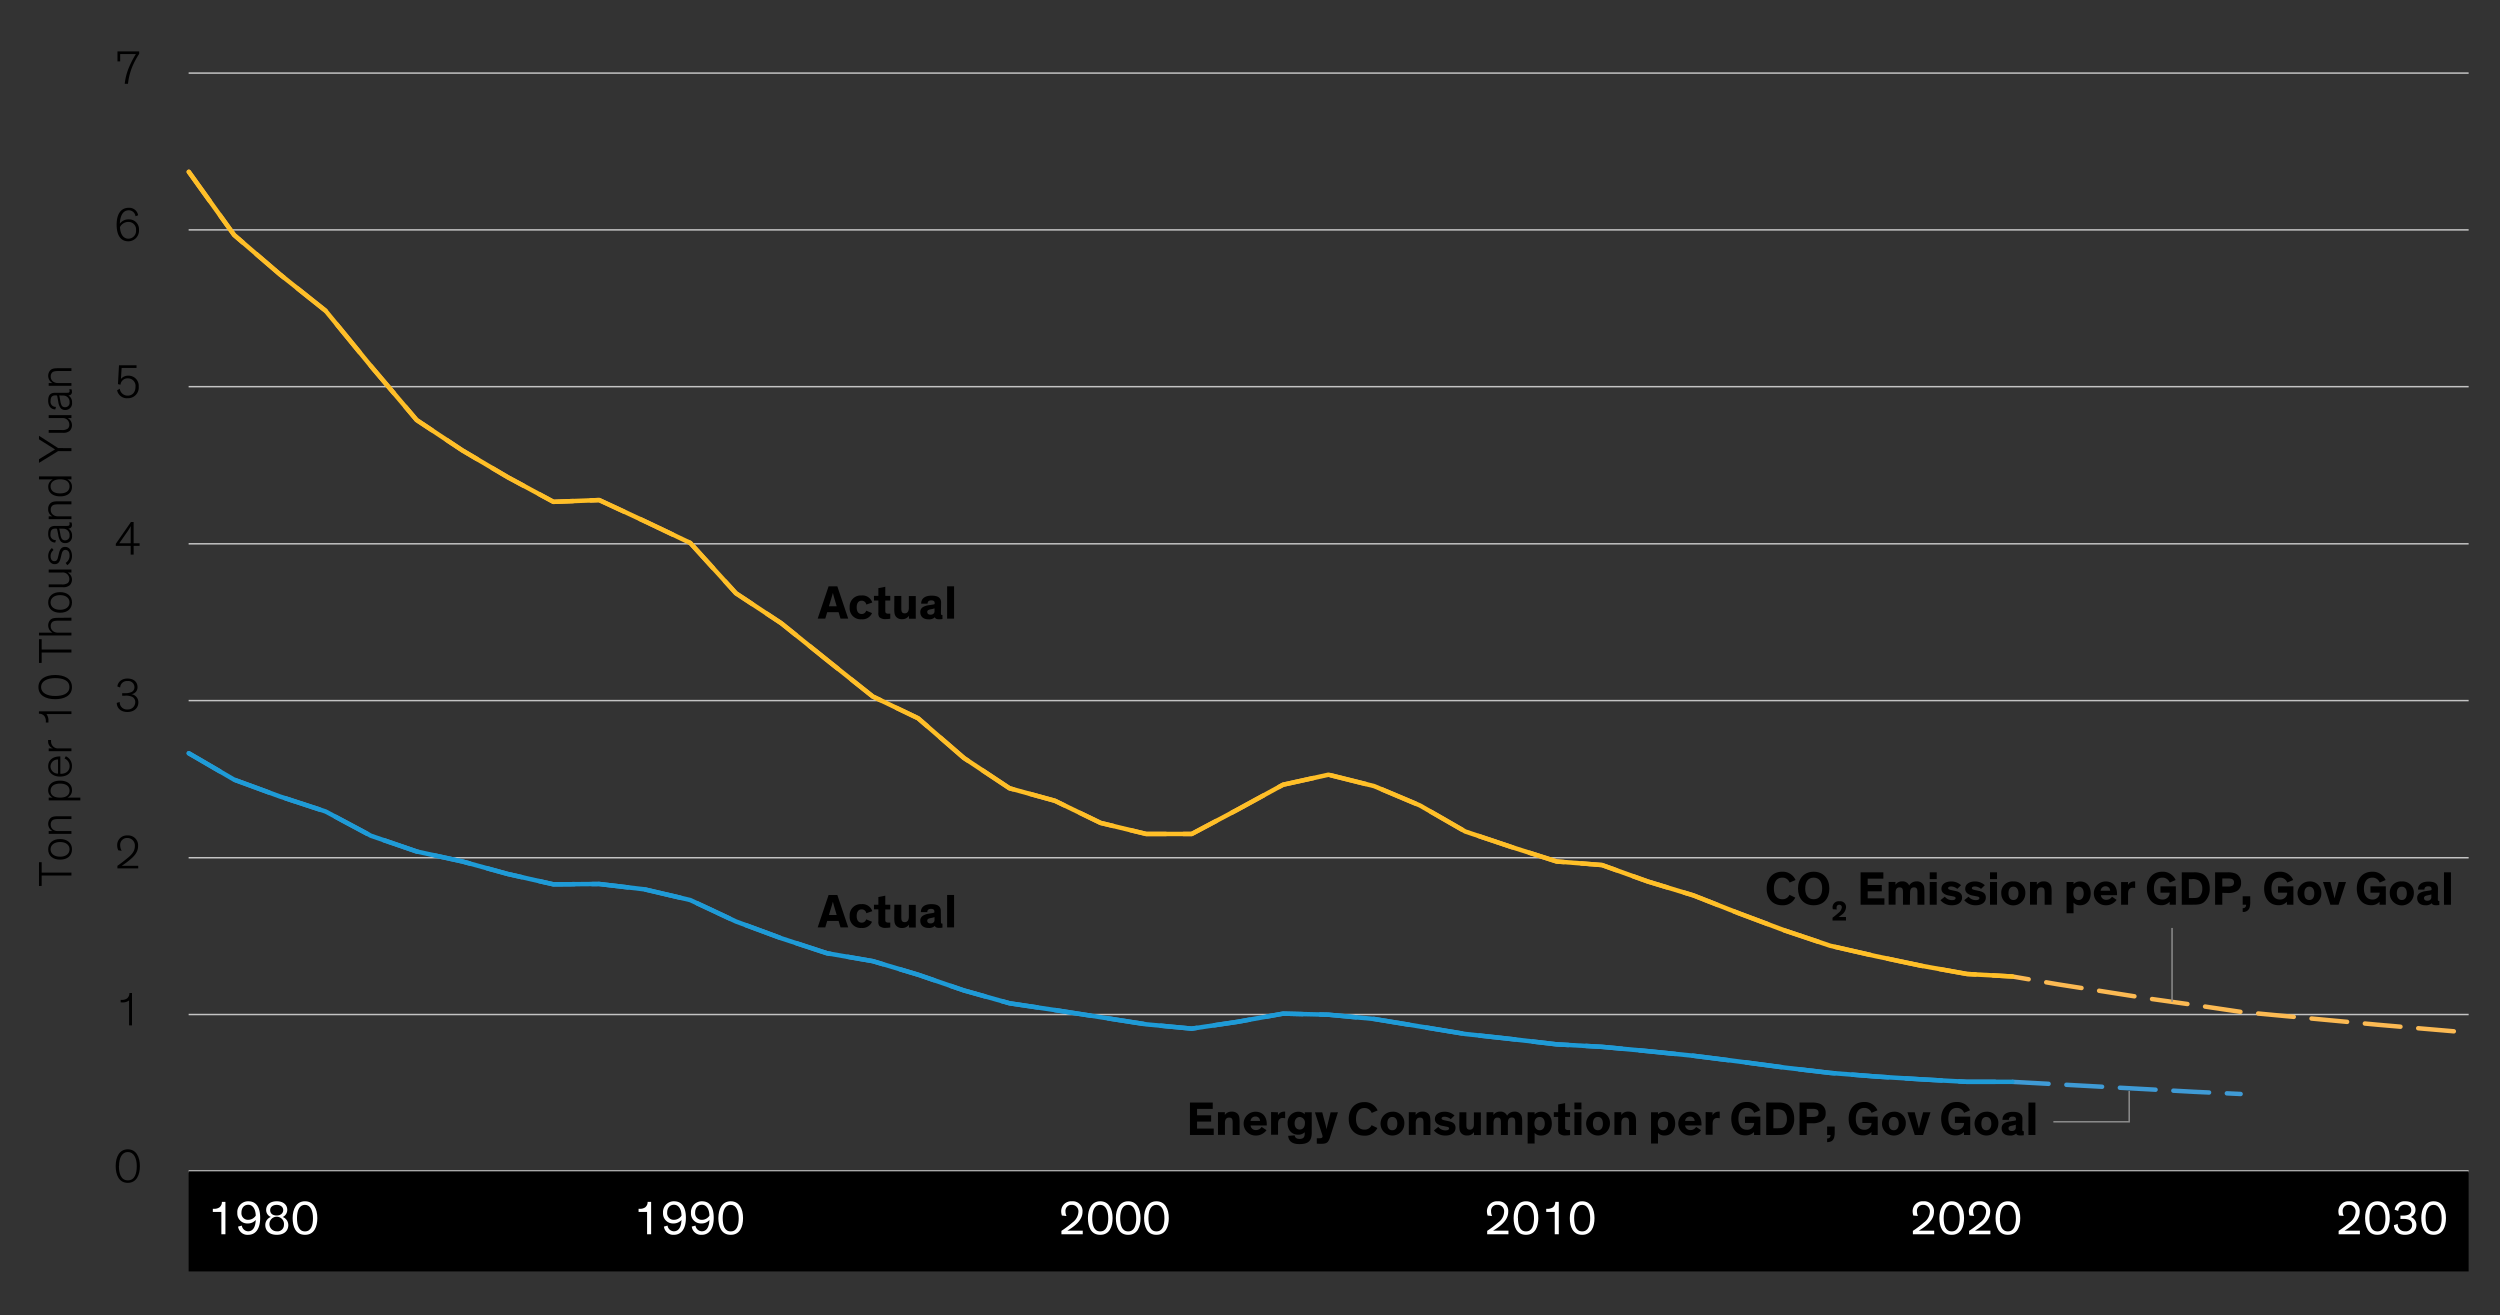 <svg xmlns="http://www.w3.org/2000/svg" viewBox="0 0 840 441.92"><rect x="0" y="0" width="840" height="441.92" fill="#333333" stroke="none"/><defs><style>.cls-1,.cls-2,.cls-3,.cls-4,.cls-5,.cls-6,.cls-8{fill:none;}.cls-1,.cls-2{stroke:#c4c4c4;}.cls-1,.cls-8{stroke-width:0.5px;}.cls-2{stroke-width:0.75px;}.cls-3{stroke:#3f9bd6;}.cls-3,.cls-4,.cls-5,.cls-6{stroke-linecap:round;stroke-width:1.5px;}.cls-3,.cls-4,.cls-6{stroke-linejoin:round;}.cls-3,.cls-4{stroke-dasharray:12 6 12 6 12 6;}.cls-4{stroke:#fcba53;}.cls-5{stroke:#1e9bd7;}.cls-6{stroke:#ffbf27;}.cls-7{fill:#fff;}.cls-8{stroke:#8c8c8c;}</style></defs><g id="Blog_Template" data-name="Blog Template"><path class="cls-1" d="M63.38,340.88H829.46M63.38,288.2H829.46M63.38,235.4H829.46M63.38,182.72H829.46M63.38,129.92H829.46M63.38,77.24H829.46M63.38,24.56H829.46"/><line class="cls-2" x1="63.38" y1="393.56" x2="829.46" y2="393.56"/><polyline class="cls-3" points="63.44 253.1 78.68 261.98 94.04 267.62 109.4 272.66 124.64 280.82 140 286.1 155.36 289.46 170.6 293.66 185.96 297.14 201.32 297.02 216.56 298.82 231.92 302.42 247.28 309.62 262.52 315.26 277.88 320.3 293.24 322.94 308.48 327.5 323.84 332.78 339.2 337.1 354.44 339.38 369.8 341.78 385.16 344.18 400.4 345.62 415.76 343.34 431.12 340.58 446.36 340.94 461.72 342.38 477.08 344.9 492.32 347.42 507.68 349.1 523.04 350.9 538.28 351.74 553.64 353.18 569 354.74 584.24 356.66 599.6 358.7 614.96 360.5 630.2 361.7 645.56 362.66 660.92 363.5 676.16 363.5 691.52 364.34 706.88 365.18 722.12 366.02 737.48 366.86 752.84 367.58"/><polyline class="cls-4" points="63.44 57.74 78.68 78.98 94.04 92.18 109.4 104.42 124.64 123.02 140 141.14 155.36 151.34 170.6 160.34 185.96 168.62 201.32 168.02 216.56 175.1 231.92 182.42 247.28 199.34 262.52 209.42 277.88 221.78 293.24 234.02 308.48 241.34 323.84 254.66 339.2 264.86 354.44 269.06 369.8 276.5 385.16 280.22 400.4 280.22 415.76 272.06 431.12 263.66 446.36 260.3 461.72 264.14 477.08 270.62 492.32 279.38 507.68 284.54 523.04 289.46 538.28 290.66 553.64 296.18 569 300.86 584.24 306.86 599.6 312.62 614.96 317.78 630.2 321.26 645.56 324.5 660.92 327.26 676.16 328.1 691.52 330.74 706.88 333.14 722.12 335.54 737.48 337.7 752.84 339.98 768.08 341.42 783.44 342.86 798.8 344.3 814.04 345.62 829.4 346.94"/><polyline class="cls-5" points="63.44 253.1 78.68 261.98 94.04 267.62 109.4 272.66 124.64 280.82 140 286.1 155.36 289.46 170.6 293.66 185.96 297.14 201.32 297.02 216.56 298.82 231.92 302.42 247.28 309.62 262.52 315.26 277.88 320.3 293.24 322.94 308.48 327.5 323.84 332.78 339.2 337.1 354.44 339.38 369.8 341.78 385.16 344.18 400.4 345.62 415.76 343.34 431.12 340.58 446.36 340.94 461.72 342.38 477.08 344.9 492.32 347.42 507.68 349.1 523.04 350.9 538.28 351.74 553.64 353.18 569 354.74 584.24 356.66 599.6 358.7 614.96 360.5 630.2 361.7 645.56 362.66 660.92 363.5 676.16 363.5"/><polyline class="cls-6" points="63.44 57.74 78.68 78.98 94.04 92.18 109.4 104.42 124.64 123.02 140 141.14 155.36 151.34 170.6 160.34 185.96 168.62 201.32 168.02 216.56 175.1 231.92 182.42 247.28 199.34 262.52 209.42 277.88 221.78 293.24 234.02 308.48 241.34 323.84 254.66 339.2 264.86 354.44 269.06 369.8 276.5 385.16 280.22 400.4 280.22 415.76 272.06 431.12 263.66 446.36 260.3 461.72 264.14 477.08 270.62 492.32 279.38 507.68 284.54 523.04 289.46 538.28 290.66 553.64 296.18 569 300.86 584.24 306.86 599.6 312.62 614.96 317.78 630.2 321.26 645.56 324.5 660.92 327.26 676.16 328.1"/><rect x="63.38" y="393.56" width="766.08" height="33.64"/><g id="Live_Texts" data-name="Live Texts"><path d="M38.87,391.81c0-3.17,1.3-5.64,4.07-5.64S47,388.64,47,391.81c0,2.92-1.11,5.63-4.07,5.63S38.87,394.73,38.87,391.81Zm1.09,0c0,2.47.67,4.79,3,4.79s3-2.32,3-4.79c0-2.65-1-4.73-3-4.73S40,389.12,40,391.77Z"/><path d="M43.37,344.52v-8.37a3.48,3.48,0,0,1-2.32.66,4.43,4.43,0,0,1-.51,0v-.85h.25a3.06,3.06,0,0,0,1.86-.46,2.24,2.24,0,0,0,.83-1.86h.87v10.9Z"/><path d="M39.74,285.7a4,4,0,0,1-.37-1.72,3.24,3.24,0,0,1,3.47-3.27,3.32,3.32,0,0,1,3.56,3.54c0,2.29-1.59,3.69-3.12,4.94a27.48,27.48,0,0,1-2.39,1.72h5.56v.88h-7v-.88c.85-.56,2.38-1.75,3.76-2.9,1.15-1,2.1-2.05,2.1-3.73a2.52,2.52,0,0,0-2.55-2.72A2.3,2.3,0,0,0,40.38,284a3.62,3.62,0,0,0,.51,1.87Z"/><path d="M39.45,230.66c0-.84.86-2.67,3.39-2.67,2.24,0,3.36,1.3,3.36,2.82a2.29,2.29,0,0,1-2.06,2.43A2.74,2.74,0,0,1,46.49,236c0,1.87-1.42,3.23-3.68,3.23-2.08,0-3.52-1.14-3.58-3.06l1-.3a2.39,2.39,0,0,0,2.64,2.5A2.43,2.43,0,0,0,45.44,236a1.9,1.9,0,0,0-1.17-1.92,5,5,0,0,0-2.4-.32h-.82v-.85h.69a5.51,5.51,0,0,0,2.43-.37,1.78,1.78,0,0,0,1-1.71,2.08,2.08,0,0,0-2.36-2A2.25,2.25,0,0,0,40.38,231Z"/><path d="M44.91,186.34h-1v-2.93h-5v-.69L44,175.39h.9v7.14h2v.88h-2Zm-1-3.81v-3.62c0-.86,0-1.71.07-2.17h0a20.14,20.14,0,0,1-1.33,2.11l-2.57,3.68Z"/><path d="M40.63,127.36a3,3,0,0,1,2.47-1.13,3.41,3.41,0,0,1,3.51,3.68,3.59,3.59,0,0,1-3.7,3.89,3.33,3.33,0,0,1-3.56-2.67l.9-.52a2.62,2.62,0,0,0,2.66,2.32c1.6,0,2.62-1.16,2.62-3a2.53,2.53,0,0,0-2.57-2.8,2.35,2.35,0,0,0-2.47,2.13l-.86-.19.35-6.33h5.89v.88h-5Z"/><path d="M45.53,72.66a2.27,2.27,0,0,0-2.27-2c-1.95,0-2.87,1.8-3,4.5a3.56,3.56,0,0,1,3-1.45,3.32,3.32,0,0,1,3.44,3.55,3.6,3.6,0,0,1-3.6,3.82c-2.29,0-3.91-1.69-3.91-5.58,0-3.57,1.41-5.68,4.07-5.68a3,3,0,0,1,3.15,2.51ZM43.15,80.2a2.61,2.61,0,0,0,2.56-2.86,2.52,2.52,0,0,0-2.58-2.77,3.14,3.14,0,0,0-2.82,1.73C40.43,78.68,41.42,80.2,43.15,80.2Z"/><path d="M46.77,18.09a26.06,26.06,0,0,0-2.36,4.42A21.54,21.54,0,0,0,43,28.16H41.91a19.65,19.65,0,0,1,1.54-5.79,31.45,31.45,0,0,1,2.21-4.21H40.38v2.48h-.91V17.28h7.3Z"/><path d="M13.1,297.7v-8H14v3.49H24v1H14v3.47Z"/><path d="M16.19,285.38c0-2.14,1.6-3.46,4-3.46s4,1.3,4,3.46-1.57,3.46-4,3.46S16.19,287.53,16.19,285.38Zm7.17,0c0-1.47-1.2-2.46-3.17-2.46s-3.2,1-3.2,2.46,1.21,2.47,3.2,2.47S23.36,286.85,23.36,285.38Z"/><path d="M24,274.26v.94H19.89c-1.2,0-1.91.08-2.34.48a1.75,1.75,0,0,0-.5,1.36,2,2,0,0,0,.63,1.56,2.53,2.53,0,0,0,1.77.64H24v.94H16.36v-.94h1.27a2.78,2.78,0,0,1-.71-4.31c.55-.48,1.06-.67,2.76-.67Z"/><path d="M22.62,268H27v.94H16.36V268h1.37a2.64,2.64,0,0,1-1.54-2.48c0-1.92,1.46-3.22,4-3.22s4,1.3,4,3.19A2.6,2.6,0,0,1,22.62,268Zm.74-2.34c0-1.5-1.15-2.37-3.19-2.37s-3.17.93-3.17,2.41S18.11,268,20.19,268,23.36,267.11,23.36,265.65Z"/><path d="M22.11,254.1a3.53,3.53,0,0,1,2.07,3.31c0,2.15-1.46,3.52-4.05,3.52-2.33,0-3.94-1.39-3.94-3.44,0-2.21,1.69-3.33,3.95-3.33h.13V260h.11c2,0,3-1.15,3-2.58a2.76,2.76,0,0,0-1.69-2.56Zm-2.61,5.83v-4.74a2.39,2.39,0,0,0-2.53,2.3A2.45,2.45,0,0,0,19.5,259.93Z"/><path d="M17.16,248.64a3.23,3.23,0,0,0,0,.53,2.32,2.32,0,0,0,2.56,2.29H24v.95H16.36v-.95h1.48a2.39,2.39,0,0,1-1.67-2.3,3.05,3.05,0,0,1,0-.52Z"/><path d="M24,239.92H15.61a3.5,3.5,0,0,1,.66,2.33,4.52,4.52,0,0,1,0,.51H15.4v-.26a3,3,0,0,0-.46-1.85,2.23,2.23,0,0,0-1.86-.84V239H24Z"/><path d="M18.54,234.93c-3.17,0-5.63-1.29-5.63-4.06s2.46-4.07,5.63-4.07c2.93,0,5.64,1.11,5.64,4.07S21.47,234.93,18.54,234.93Zm0-1.08c2.46,0,4.78-.68,4.78-3s-2.32-3-4.78-3c-2.66,0-4.74,1-4.74,3S15.85,233.85,18.51,233.85Z"/><path d="M13.1,222.76v-8H14v3.49H24v1H14v3.47Z"/><path d="M24,207.54v1H19.89c-1.2,0-1.91.08-2.34.47a1.76,1.76,0,0,0-.5,1.37,2,2,0,0,0,.63,1.55,2.53,2.53,0,0,0,1.77.64H24v.94H13.1v-.94h4.53a2.78,2.78,0,0,1-.71-4.31c.55-.48,1.06-.67,2.76-.67Z"/><path d="M16.19,202.42c0-2.14,1.6-3.46,4-3.46s4,1.3,4,3.46-1.57,3.46-4,3.46S16.19,204.57,16.19,202.42Zm7.17,0c0-1.47-1.2-2.46-3.17-2.46s-3.2,1-3.2,2.46,1.21,2.47,3.2,2.47S23.36,203.89,23.36,202.42Z"/><path d="M16.36,197.3v-.94h4.36a3.19,3.19,0,0,0,2.08-.48,1.72,1.72,0,0,0,.49-1.36,2.17,2.17,0,0,0-2.4-2.16H16.36v-1H24v1H22.74a2.72,2.72,0,0,1,.7,4.27,3.21,3.21,0,0,1-2.31.67Z"/><path d="M18,184.81A2.5,2.5,0,0,0,17,186.87c0,.93.38,1.68,1.23,1.68s1.09-.51,1.31-1.52l.24-1c.29-1.28.76-2.27,2.12-2.27s2.27,1.25,2.29,3a3.67,3.67,0,0,1-1.59,3.14l-.54-.77a2.82,2.82,0,0,0,1.31-2.48c0-1.28-.59-1.89-1.41-1.89s-1.09.69-1.31,1.6l-.26,1.06c-.32,1.34-.78,2.14-2.05,2.14s-2.14-1.2-2.14-2.66a3.45,3.45,0,0,1,1.25-2.76Z"/><path d="M18.57,182.3c-1.5,0-2.38-1.22-2.38-2.89s.48-2.7,2.4-2.7h3.79c.63,0,1-.05,1-.61a1.18,1.18,0,0,0-.14-.57H24a1.81,1.81,0,0,1,.17.81,1.12,1.12,0,0,1-1.23,1.25v0a2.61,2.61,0,0,1,1.27,2.46,2.2,2.2,0,0,1-2.31,2.43,1.92,1.92,0,0,1-1.49-.57,4.59,4.59,0,0,1-.83-2.2L19.23,178c-.05-.27-.08-.38-.42-.38h-.24c-1.05,0-1.6.49-1.6,1.85a1.71,1.71,0,0,0,1.81,2Zm1.32-4.69a7.66,7.66,0,0,1,.22,1l.18.94a4.29,4.29,0,0,0,.4,1.36,1.22,1.22,0,0,0,1.16.64,1.47,1.47,0,0,0,1.52-1.66,2.08,2.08,0,0,0-2.08-2.24Z"/><path d="M24,168.45v1H19.89c-1.2,0-1.91.08-2.34.48a1.74,1.74,0,0,0-.5,1.36,2,2,0,0,0,.63,1.55,2.53,2.53,0,0,0,1.77.64H24v.95H16.36v-.95h1.27A2.48,2.48,0,0,1,16.19,171a2.44,2.44,0,0,1,.73-1.88c.55-.48,1.06-.68,2.76-.68Z"/><path d="M20.21,166.78c-2.55,0-4-1.33-4-3.22a2.64,2.64,0,0,1,1.54-2.48H13.1v-1H24v1H22.62a2.6,2.6,0,0,1,1.56,2.53C24.18,165.48,22.77,166.78,20.21,166.78ZM17,163.38c0,1.48,1.11,2.4,3.17,2.4s3.19-.86,3.19-2.37-1.12-2.36-3.17-2.36S17,162,17,163.38Z"/><path d="M24,150.58v1H19.52l-6.42,3.94v-1.22L18.49,151l-5.39-3.39v-1.19l6.42,4.13Z"/><path d="M16.36,145.43v-.94h4.36A3.19,3.19,0,0,0,22.8,144a1.72,1.72,0,0,0,.49-1.36,2.17,2.17,0,0,0-2.4-2.16H16.36v-1H24v1H22.74a2.72,2.72,0,0,1,.7,4.27,3.21,3.21,0,0,1-2.31.67Z"/><path d="M18.57,137.56c-1.5,0-2.38-1.22-2.38-2.88s.48-2.71,2.4-2.71h3.79c.63,0,1,0,1-.6a1.27,1.27,0,0,0-.14-.58H24a1.86,1.86,0,0,1,.17.82,1.11,1.11,0,0,1-1.23,1.24v0a2.62,2.62,0,0,1,1.27,2.47,2.21,2.21,0,0,1-2.31,2.43,1.93,1.93,0,0,1-1.49-.58,4.51,4.51,0,0,1-.83-2.19l-.32-1.75c-.05-.27-.08-.38-.42-.38h-.24c-1.05,0-1.6.5-1.6,1.86a1.71,1.71,0,0,0,1.81,2Zm1.32-4.69a7.66,7.66,0,0,1,.22,1l.18.95a4.46,4.46,0,0,0,.4,1.36,1.22,1.22,0,0,0,1.16.64,1.47,1.47,0,0,0,1.52-1.67,2.08,2.08,0,0,0-2.08-2.24Z"/><path d="M24,123.72v.94H19.89c-1.2,0-1.91.08-2.34.48a1.75,1.75,0,0,0-.5,1.36,2,2,0,0,0,.63,1.56,2.57,2.57,0,0,0,1.77.64H24v.94H16.36v-.94h1.27a2.78,2.78,0,0,1-.71-4.31c.55-.48,1.06-.67,2.76-.67Z"/><path class="cls-7" d="M75.74,414.71H74.38v-7.49H71.51v-1.07h.36a3,3,0,0,0,1.85-.47,2.22,2.22,0,0,0,.83-1.85h1.19Z"/><path class="cls-7" d="M81.26,411.8a2.2,2.2,0,0,0,2.09,1.92c1.62,0,2.48-1.39,2.58-3.81a3.45,3.45,0,0,1-2.72,1.17,3.34,3.34,0,0,1-3.47-3.52,3.64,3.64,0,0,1,3.68-3.93c2.46,0,4,1.72,4,5.56,0,3.57-1.44,5.71-4.06,5.71A3.15,3.15,0,0,1,80,412.13Zm2.16-1.94a3,3,0,0,0,2.51-1.41c-.05-2.17-1-3.65-2.51-3.65-1.36,0-2.29,1-2.29,2.66A2.19,2.19,0,0,0,83.42,409.86Z"/><path class="cls-7" d="M96.52,406.53A2.67,2.67,0,0,1,95,408.92a2.89,2.89,0,0,1,1.87,2.72c0,1.71-1.18,3.26-3.87,3.26s-3.86-1.55-3.86-3.26A2.9,2.9,0,0,1,91,408.9a2.51,2.51,0,0,1-1.57-2.37c0-1.63,1.24-2.9,3.55-2.9S96.52,404.9,96.52,406.53Zm-1.12,5.09a2.45,2.45,0,1,0-2.43,2.1A2.14,2.14,0,0,0,95.4,411.62Zm-.24-5c0-1.06-.89-1.78-2.19-1.78s-2.19.72-2.19,1.78.77,1.79,2.19,1.79S95.16,407.56,95.16,406.58Z"/><path class="cls-7" d="M98.33,409.28c0-3.07,1.26-5.65,4.14-5.65s4.15,2.56,4.15,5.65c0,2.85-1,5.62-4.15,5.62S98.33,412.15,98.33,409.28Zm1.46,0c0,2.37.59,4.47,2.68,4.47s2.69-2.1,2.69-4.47-.81-4.45-2.69-4.45S99.79,406.74,99.79,409.25Z"/><path class="cls-7" d="M218.78,414.71h-1.36v-7.49h-2.86v-1.07h.35a3,3,0,0,0,1.86-.47,2.25,2.25,0,0,0,.83-1.85h1.18Z"/><path class="cls-7" d="M224.3,411.8a2.21,2.21,0,0,0,2.1,1.92c1.62,0,2.48-1.39,2.58-3.81a3.49,3.49,0,0,1-2.73,1.17,3.34,3.34,0,0,1-3.47-3.52,3.64,3.64,0,0,1,3.68-3.93c2.47,0,4,1.72,4,5.56,0,3.57-1.44,5.71-4.07,5.71a3.14,3.14,0,0,1-3.31-2.77Zm2.16-1.94a3,3,0,0,0,2.52-1.41c0-2.17-1-3.65-2.52-3.65-1.36,0-2.29,1-2.29,2.66A2.19,2.19,0,0,0,226.46,409.86Z"/><path class="cls-7" d="M233.69,411.8a2.22,2.22,0,0,0,2.1,1.92c1.62,0,2.48-1.39,2.58-3.81a3.45,3.45,0,0,1-2.72,1.17,3.34,3.34,0,0,1-3.48-3.52,3.65,3.65,0,0,1,3.69-3.93c2.46,0,3.95,1.72,3.95,5.56,0,3.57-1.44,5.71-4.07,5.71a3.14,3.14,0,0,1-3.31-2.77Zm2.17-1.94a3,3,0,0,0,2.51-1.41c-.05-2.17-1-3.65-2.51-3.65-1.37,0-2.29,1-2.29,2.66A2.19,2.19,0,0,0,235.86,409.86Z"/><path class="cls-7" d="M241.37,409.28c0-3.07,1.27-5.65,4.15-5.65s4.14,2.56,4.14,5.65c0,2.85-1,5.62-4.14,5.62S241.37,412.15,241.37,409.28Zm1.46,0c0,2.37.59,4.47,2.69,4.47s2.69-2.1,2.69-4.47-.82-4.45-2.69-4.45S242.83,406.74,242.83,409.25Z"/><path class="cls-7" d="M356.8,408.42a4.51,4.51,0,0,1-.24-1.44,3.35,3.35,0,0,1,3.6-3.35,3.26,3.26,0,0,1,3.56,3.54c0,2.45-1.94,4.23-3.8,5.51-.43.29-.91.59-1.31.83h5.19v1.2h-7.16v-1.14a34.58,34.58,0,0,0,3.7-2.81,4.68,4.68,0,0,0,2-3.52,2.17,2.17,0,0,0-2.23-2.41A2,2,0,0,0,358,407a3.75,3.75,0,0,0,.35,1.59Z"/><path class="cls-7" d="M365.54,409.28c0-3.07,1.26-5.65,4.14-5.65s4.15,2.56,4.15,5.65c0,2.85-1,5.62-4.15,5.62S365.54,412.15,365.54,409.28Zm1.45,0c0,2.37.6,4.47,2.69,4.47s2.69-2.1,2.69-4.47-.81-4.45-2.69-4.45S367,406.74,367,409.25Z"/><path class="cls-7" d="M374.93,409.28c0-3.07,1.27-5.65,4.15-5.65s4.14,2.56,4.14,5.65c0,2.85-1,5.62-4.14,5.62S374.93,412.15,374.93,409.28Zm1.46,0c0,2.37.59,4.47,2.69,4.47s2.69-2.1,2.69-4.47-.82-4.45-2.69-4.45S376.39,406.74,376.39,409.25Z"/><path class="cls-7" d="M384.42,409.28c0-3.07,1.26-5.65,4.14-5.65s4.15,2.56,4.15,5.65c0,2.85-1,5.62-4.15,5.62S384.42,412.15,384.42,409.28Zm1.45,0c0,2.37.6,4.47,2.69,4.47s2.69-2.1,2.69-4.47-.81-4.45-2.69-4.45S385.87,406.74,385.87,409.25Z"/><path class="cls-7" d="M499.85,408.42a4.51,4.51,0,0,1-.24-1.44,3.35,3.35,0,0,1,3.6-3.35,3.26,3.26,0,0,1,3.55,3.54c0,2.45-1.93,4.23-3.79,5.51-.43.29-.91.59-1.31.83h5.18v1.2h-7.15v-1.14a33.59,33.59,0,0,0,3.69-2.81,4.68,4.68,0,0,0,2-3.52,2.16,2.16,0,0,0-2.22-2.41A2,2,0,0,0,501,407a3.75,3.75,0,0,0,.35,1.59Z"/><path class="cls-7" d="M508.58,409.28c0-3.07,1.27-5.65,4.15-5.65s4.14,2.56,4.14,5.65c0,2.85-1,5.62-4.14,5.62S508.58,412.15,508.58,409.28Zm1.46,0c0,2.37.59,4.47,2.69,4.47s2.69-2.1,2.69-4.47-.82-4.45-2.69-4.45S510,406.74,510,409.25Z"/><path class="cls-7" d="M523.75,414.71h-1.36v-7.49h-2.86v-1.07h.35a3,3,0,0,0,1.86-.47,2.25,2.25,0,0,0,.83-1.85h1.18Z"/><path class="cls-7" d="M527.46,409.28c0-3.07,1.27-5.65,4.15-5.65s4.14,2.56,4.14,5.65c0,2.85-1,5.62-4.14,5.62S527.46,412.15,527.46,409.28Zm1.46,0c0,2.37.59,4.47,2.69,4.47s2.69-2.1,2.69-4.47-.82-4.45-2.69-4.45S528.92,406.74,528.92,409.25Z"/><path class="cls-7" d="M642.89,408.42a4.51,4.51,0,0,1-.24-1.44,3.35,3.35,0,0,1,3.6-3.35,3.26,3.26,0,0,1,3.56,3.54c0,2.45-1.94,4.23-3.8,5.51-.43.29-.91.59-1.31.83h5.19v1.2h-7.16v-1.14a34.58,34.58,0,0,0,3.7-2.81,4.68,4.68,0,0,0,2-3.52,2.17,2.17,0,0,0-2.23-2.41,2,2,0,0,0-2.11,2.13,3.75,3.75,0,0,0,.35,1.59Z"/><path class="cls-7" d="M651.63,409.28c0-3.07,1.26-5.65,4.14-5.65s4.15,2.56,4.15,5.65c0,2.85-1,5.62-4.15,5.62S651.63,412.15,651.63,409.28Zm1.45,0c0,2.37.6,4.47,2.69,4.47s2.69-2.1,2.69-4.47-.81-4.45-2.69-4.45S653.08,406.74,653.08,409.25Z"/><path class="cls-7" d="M661.77,408.42a4.51,4.51,0,0,1-.24-1.44,3.35,3.35,0,0,1,3.6-3.35,3.26,3.26,0,0,1,3.56,3.54c0,2.45-1.94,4.23-3.8,5.51-.43.29-.91.59-1.31.83h5.19v1.2h-7.16v-1.14a34.58,34.58,0,0,0,3.7-2.81,4.68,4.68,0,0,0,2-3.52,2.17,2.17,0,0,0-2.23-2.41,2,2,0,0,0-2.11,2.13,3.75,3.75,0,0,0,.35,1.59Z"/><path class="cls-7" d="M670.51,409.28c0-3.07,1.26-5.65,4.14-5.65s4.15,2.56,4.15,5.65c0,2.85-1,5.62-4.15,5.62S670.51,412.15,670.51,409.28Zm1.45,0c0,2.37.6,4.47,2.69,4.47s2.69-2.1,2.69-4.47-.81-4.45-2.69-4.45S672,406.74,672,409.25Z"/><path class="cls-7" d="M785.94,408.42a4.51,4.51,0,0,1-.24-1.44,3.35,3.35,0,0,1,3.6-3.35,3.26,3.26,0,0,1,3.55,3.54c0,2.45-1.94,4.23-3.79,5.51-.43.29-.91.59-1.31.83h5.18v1.2h-7.15v-1.14a34.57,34.57,0,0,0,3.69-2.81,4.68,4.68,0,0,0,2-3.52,2.17,2.17,0,0,0-2.22-2.41,2,2,0,0,0-2.11,2.13,3.75,3.75,0,0,0,.35,1.59Z"/><path class="cls-7" d="M794.67,409.28c0-3.07,1.27-5.65,4.15-5.65s4.14,2.56,4.14,5.65c0,2.85-1,5.62-4.14,5.62S794.67,412.15,794.67,409.28Zm1.46,0c0,2.37.59,4.47,2.69,4.47s2.69-2.1,2.69-4.47-.82-4.45-2.69-4.45S796.13,406.74,796.13,409.25Z"/><path class="cls-7" d="M804.61,406.48a3.31,3.31,0,0,1,3.55-2.85c2.31,0,3.44,1.22,3.44,2.84a2.53,2.53,0,0,1-1.6,2.45,2.78,2.78,0,0,1,1.91,2.7c0,1.92-1.46,3.28-3.88,3.28-2.25,0-3.57-1.28-3.68-3.25l1.3-.41a2.31,2.31,0,0,0,2.4,2.48,2.13,2.13,0,0,0,2.42-2.15,1.74,1.74,0,0,0-1.16-1.76,5,5,0,0,0-1.76-.25h-1v-1.12h.9a4.54,4.54,0,0,0,1.81-.31,1.55,1.55,0,0,0,.91-1.55c0-1.06-.74-1.78-2.08-1.78a2.17,2.17,0,0,0-2.27,2.07Z"/><path class="cls-7" d="M813.55,409.28c0-3.07,1.27-5.65,4.15-5.65s4.14,2.56,4.14,5.65c0,2.85-1,5.62-4.14,5.62S813.55,412.15,813.55,409.28Zm1.46,0c0,2.37.59,4.47,2.69,4.47s2.69-2.1,2.69-4.47-.82-4.45-2.69-4.45S815,406.74,815,409.25Z"/><path d="M277.29,207.86h-2.55L278.41,197h2.93L285,207.86h-2.59l-.64-2.16h-3.83Zm2.93-7.22c-.2-.69-.37-1.41-.37-1.41h0s-.19.72-.4,1.42l-.93,3.06h2.61Z"/><path d="M293,206a3.46,3.46,0,0,1-3.51,2.08,3.69,3.69,0,0,1-4-4,3.73,3.73,0,0,1,4-4,3.42,3.42,0,0,1,3.59,2.37l-2,.68a1.54,1.54,0,0,0-1.57-1.29c-1.08,0-1.66.83-1.66,2.24s.59,2.22,1.66,2.22a1.52,1.52,0,0,0,1.53-1.12Z"/><path d="M299.13,207.89a8.06,8.06,0,0,1-1.41.13,3,3,0,0,1-2.27-.66,2.38,2.38,0,0,1-.32-1.57v-4h-1.48v-1.58h1.48v-2.59l2.33-.47v3.06h1.67v1.58h-1.67v3.38c0,.43.05.64.19.78a1.16,1.16,0,0,0,.89.24,4,4,0,0,0,.59,0Z"/><path d="M300.5,200.24h2.34v3.84c0,1.17,0,2,1.17,2,.94,0,1.36-.76,1.36-1.8v-4h2.33v7.62h-2.3v-1a2.58,2.58,0,0,1-2.26,1.14,2.49,2.49,0,0,1-2-.74c-.48-.54-.67-1.07-.67-2.75Z"/><path d="M316.15,206c0,.48.07.64.4.64h.11v1.35a5.89,5.89,0,0,1-1.08.09c-.68,0-1.3-.12-1.46-.69h0a2.8,2.8,0,0,1-2.14.71c-1.68,0-2.76-.88-2.76-2.43a1.9,1.9,0,0,1,1-1.75,5.11,5.11,0,0,1,1.88-.57l1.47-.24c.42-.07.48-.12.48-.36v-.12c0-.58-.32-.9-1.12-.9s-1.26.33-1.26,1.1h-2.16c0-1.76,1.32-2.69,3.52-2.69,1.95,0,3.18.61,3.18,2.34ZM314,204.4a5.14,5.14,0,0,1-.84.24l-.53.11a2.19,2.19,0,0,0-.75.26.67.67,0,0,0-.32.62c0,.63.46.9,1.13.9s1.31-.35,1.31-1.15Z"/><path d="M320.57,207.86h-2.34V197h2.34Z"/><path d="M402.21,372.59v2.15h4.73v2.11h-4.73v2.35h5.61v2.15h-8V370.46h7.66v2.13Z"/><path d="M416.51,381.35h-2.34v-3.84c0-1.17,0-2-1.2-2-1,0-1.39.77-1.39,1.81v4h-2.34v-7.62h2.31v.94a2.62,2.62,0,0,1,2.29-1.13,2.58,2.58,0,0,1,2,.73c.48.55.67,1.08.67,2.76Z"/><path d="M425.54,379.73a4.31,4.31,0,0,1-3.65,1.81,4,4,0,0,1-.05-8c2.51,0,3.79,1.81,3.79,4.13,0,.16,0,.33,0,.48h-5.43A1.7,1.7,0,0,0,422,379.7a2.15,2.15,0,0,0,1.89-1.06Zm-5.35-3.09h3.18a1.46,1.46,0,0,0-1.55-1.49A1.59,1.59,0,0,0,420.19,376.64Z"/><path d="M429.39,373.73v1a2.31,2.31,0,0,1,2.14-1.22,1.32,1.32,0,0,1,.28,0v2.24a3.7,3.7,0,0,0-.76-.1,1.41,1.41,0,0,0-1.52,1.08,3.89,3.89,0,0,0-.11,1v3.54h-2.34v-7.62Z"/><path d="M435,381.48c.13.67.5,1.2,1.67,1.2s1.71-.53,1.71-1.72v-.54a2.92,2.92,0,0,1-2.25.83c-2.12,0-3.49-1.58-3.49-3.87a3.61,3.61,0,0,1,3.52-3.84,3,3,0,0,1,2.24.85v-.66h2.34v6.83c0,2.74-1.09,3.86-4.12,3.86-2.74,0-3.66-1.23-3.79-2.78Zm1.7-6.17c-1,0-1.71.84-1.71,2.1s.62,2.11,1.71,2.11,1.75-.84,1.75-2.11A1.87,1.87,0,0,0,436.7,375.31Z"/><path d="M449.55,373.73,446.93,382a4.46,4.46,0,0,1-.8,1.67c-.39.41-.93.65-2.26.65a13.34,13.34,0,0,1-1.43-.06v-1.81c.32,0,.48,0,.71,0,.56,0,1.23,0,1.23-.64a3.55,3.55,0,0,0-.24-.93l-2.32-7.14h2.45l1.09,4.07c.19.72.38,1.63.38,1.63h0s.17-.95.35-1.63l1-4.07Z"/><path d="M462.8,379a4.58,4.58,0,0,1-4.42,2.58c-3.25,0-5.2-2.3-5.2-5.63s2.05-5.64,5.2-5.64a4.65,4.65,0,0,1,4.5,2.79l-2,.85a2.47,2.47,0,0,0-2.45-1.65c-1.79,0-2.81,1.37-2.81,3.65s1,3.6,2.81,3.6a2.44,2.44,0,0,0,2.41-1.49Z"/><path d="M467.81,373.54a3.75,3.75,0,0,1,4.05,4,4,4,0,1,1-4.05-4Zm0,6.22c1.07,0,1.68-.83,1.68-2.22s-.6-2.24-1.68-2.24-1.67.83-1.67,2.24S466.73,379.76,467.81,379.76Z"/><path d="M480.62,381.35h-2.33v-3.84c0-1.17-.05-2-1.2-2-1,0-1.4.77-1.4,1.81v4h-2.33v-7.62h2.3v.94a2.62,2.62,0,0,1,2.29-1.13,2.58,2.58,0,0,1,2,.73c.48.55.67,1.08.67,2.76Z"/><path d="M487.44,376.05a3.13,3.13,0,0,0-2.07-.83c-.53,0-1,.17-1,.56s.35.51,1.14.67l1.2.26c1.23.25,2.35.75,2.35,2.21,0,1.77-1.55,2.62-3.36,2.62a4.92,4.92,0,0,1-3.91-1.71l1.48-1.19a3,3,0,0,0,2.43,1.17c.78,0,1.18-.25,1.18-.67s-.46-.51-1-.61l-1.2-.24a4,4,0,0,1-1.89-.8,1.86,1.86,0,0,1-.66-1.49c0-1.81,1.75-2.46,3.25-2.46a4.76,4.76,0,0,1,3.33,1.26Z"/><path d="M490.36,373.73h2.34v3.84c0,1.17,0,2,1.17,2,.94,0,1.36-.77,1.36-1.81v-4h2.34v7.62h-2.31v-1a2.56,2.56,0,0,1-2.26,1.14,2.45,2.45,0,0,1-2-.74c-.48-.54-.68-1.07-.68-2.75Z"/><path d="M506.64,381.35H504.3v-3.84c0-1.17,0-2-1.17-2-.94,0-1.31.77-1.31,1.81v4h-2.34v-7.62h2.31v.94a2.54,2.54,0,0,1,2.22-1.13,2.33,2.33,0,0,1,2.37,1.37,2.81,2.81,0,0,1,2.45-1.37,2.46,2.46,0,0,1,1.95.73c.48.55.68,1.08.68,2.76v4.32h-2.34v-3.84c0-1.17,0-2-1.15-2-1,0-1.33.77-1.33,1.81Z"/><path d="M515.63,380.66v3.57h-2.34v-10.5h2.34v.7a3.08,3.08,0,0,1,2.22-.89c2.18,0,3.56,1.6,3.56,4s-1.43,4-3.56,4A2.83,2.83,0,0,1,515.63,380.66Zm1.68-.9c1.09,0,1.73-.86,1.73-2.22s-.59-2.24-1.73-2.24-1.75.91-1.75,2.24S516.27,379.76,517.31,379.76Z"/><path d="M527.55,381.38a8.06,8.06,0,0,1-1.41.13,3,3,0,0,1-2.27-.66,2.38,2.38,0,0,1-.32-1.57v-4h-1.47v-1.58h1.47v-2.59l2.33-.47v3.06h1.67v1.58h-1.67v3.38c0,.43,0,.64.2.79a1.17,1.17,0,0,0,.88.24,3.64,3.64,0,0,0,.59,0Z"/><path d="M531.36,372.75H529v-2.29h2.36Zm0,8.6H529v-7.62h2.36Z"/><path d="M536.89,373.54a3.75,3.75,0,0,1,4.05,4,4,4,0,1,1-4.05-4Zm0,6.22c1.08,0,1.68-.83,1.68-2.22s-.59-2.24-1.68-2.24-1.66.83-1.66,2.24S535.82,379.76,536.89,379.76Z"/><path d="M549.71,381.35h-2.34v-3.84c0-1.17,0-2-1.2-2-1,0-1.39.77-1.39,1.81v4h-2.34v-7.62h2.31v.94a2.62,2.62,0,0,1,2.29-1.13,2.58,2.58,0,0,1,2,.73c.48.55.67,1.08.67,2.76Z"/><path d="M557.08,380.66v3.57h-2.33v-10.5h2.33v.7a3.11,3.11,0,0,1,2.23-.89c2.18,0,3.55,1.6,3.55,4s-1.42,4-3.55,4A2.87,2.87,0,0,1,557.08,380.66Zm1.68-.9c1.09,0,1.73-.86,1.73-2.22s-.59-2.24-1.73-2.24-1.74.91-1.74,2.24S557.72,379.76,558.76,379.76Z"/><path d="M571.55,379.73a4.3,4.3,0,0,1-3.65,1.81,4,4,0,0,1,0-8c2.52,0,3.8,1.81,3.8,4.13a3.77,3.77,0,0,1,0,.48H566.2A1.7,1.7,0,0,0,568,379.7a2.12,2.12,0,0,0,1.89-1.06Zm-5.35-3.09h3.19a1.47,1.47,0,0,0-1.55-1.49A1.6,1.6,0,0,0,566.2,376.64Z"/><path d="M575.4,373.73v1a2.33,2.33,0,0,1,2.15-1.22,1.27,1.27,0,0,1,.27,0v2.24a3.61,3.61,0,0,0-.75-.1,1.4,1.4,0,0,0-1.52,1.08,3.89,3.89,0,0,0-.11,1v3.54H573.1v-7.62Z"/><path d="M586.89,370.27a4.64,4.64,0,0,1,4.5,2.79l-2,.85a2.45,2.45,0,0,0-2.44-1.65c-1.8,0-2.84,1.37-2.84,3.65s1,3.69,2.85,3.69a2.27,2.27,0,0,0,2.43-2.3h-3.08v-2.13h5.16v6.18h-2.11v-1a3.71,3.71,0,0,1-2.83,1.15c-3,0-4.82-2.3-4.82-5.63S583.74,370.27,586.89,370.27Z"/><path d="M593.45,381.35V370.46h4a6.4,6.4,0,0,1,2.9.5c1.68.82,2.5,2.77,2.5,4.91a5.86,5.86,0,0,1-1.62,4.34c-1.15,1.14-2.47,1.14-4.48,1.14Zm2.4-2.26H597c1.1,0,2,0,2.53-.56a3.73,3.73,0,0,0,.86-2.59,3.45,3.45,0,0,0-1-2.63,3.81,3.81,0,0,0-2.59-.56h-.93Z"/><path d="M607.07,377.41v3.94h-2.42V370.46h4.16a6.93,6.93,0,0,1,2.55.36,3.17,3.17,0,0,1,2.06,3.15,3,3,0,0,1-1.52,2.85,6.2,6.2,0,0,1-3.22.59Zm0-4.83v2.7H609a3.2,3.2,0,0,0,1.32-.19,1.09,1.09,0,0,0,.7-1.15,1.12,1.12,0,0,0-.72-1.2,3.84,3.84,0,0,0-1.31-.16Z"/><path d="M616.46,378.52v1.72a6.88,6.88,0,0,1-.18,1.91c-.32,1.06-.94,1.58-2.37,1.62v-1.24c.76,0,1.16-.37,1.16-1.18h-1.16v-2.83Z"/><path d="M626.33,370.27a4.65,4.65,0,0,1,4.5,2.79l-2,.85a2.45,2.45,0,0,0-2.44-1.65c-1.8,0-2.84,1.37-2.84,3.65s1,3.69,2.85,3.69a2.27,2.27,0,0,0,2.43-2.3h-3.09v-2.13h5.17v6.18h-2.11v-1a3.71,3.71,0,0,1-2.83,1.15c-3,0-4.82-2.3-4.82-5.63S623.18,370.27,626.33,370.27Z"/><path d="M636.3,373.54a3.75,3.75,0,0,1,4.05,4,4,4,0,1,1-4.05-4Zm0,6.22c1.07,0,1.68-.83,1.68-2.22s-.59-2.24-1.68-2.24-1.66.83-1.66,2.24S635.23,379.76,636.3,379.76Z"/><path d="M648.64,373.73l-2.5,7.62h-2.78l-2.47-7.62h2.45l1,3.82c.22.81.42,1.7.42,1.7h0s.18-.89.4-1.74l1-3.78Z"/><path d="M657.44,370.27a4.64,4.64,0,0,1,4.49,2.79l-2,.85a2.48,2.48,0,0,0-2.45-1.65c-1.79,0-2.84,1.37-2.84,3.65s1,3.69,2.85,3.69a2.29,2.29,0,0,0,2.44-2.3h-3.09v-2.13H662v6.18h-2.11v-1a3.75,3.75,0,0,1-2.84,1.15c-3,0-4.82-2.3-4.82-5.63S654.28,370.27,657.44,370.27Z"/><path d="M667.4,373.54a3.75,3.75,0,0,1,4.05,4,4,4,0,1,1-4.05-4Zm0,6.22c1.08,0,1.68-.83,1.68-2.22s-.59-2.24-1.68-2.24-1.66.83-1.66,2.24S666.33,379.76,667.4,379.76Z"/><path d="M679.49,379.44c0,.48.06.64.4.64H680v1.35a6,6,0,0,1-1.09.09c-.67,0-1.3-.12-1.46-.68h0a2.89,2.89,0,0,1-2.15.7c-1.68,0-2.75-.88-2.75-2.43a1.9,1.9,0,0,1,1-1.75,5,5,0,0,1,1.87-.57l1.47-.24c.42-.07.48-.12.48-.36v-.12c0-.58-.32-.9-1.12-.9s-1.26.34-1.26,1.1h-2.16c0-1.76,1.33-2.69,3.52-2.69,2,0,3.19.61,3.19,2.34Zm-2.18-1.55a5.39,5.39,0,0,1-.85.24l-.53.11a2.27,2.27,0,0,0-.75.26.68.68,0,0,0-.32.62c0,.63.46.9,1.14.9s1.31-.35,1.31-1.15Z"/><path d="M683.9,381.35h-2.34V370.46h2.34Z"/><path d="M603.22,301.6a4.56,4.56,0,0,1-4.42,2.57c-3.25,0-5.2-2.3-5.2-5.63s2-5.64,5.2-5.64a4.65,4.65,0,0,1,4.5,2.79l-2,.85a2.49,2.49,0,0,0-2.45-1.65c-1.8,0-2.82,1.38-2.82,3.65s1,3.6,2.82,3.6a2.44,2.44,0,0,0,2.4-1.49Z"/><path d="M609.4,292.9c3.21,0,5.26,2.29,5.26,5.64s-1.9,5.63-5.26,5.63-5.27-2.3-5.27-5.63S606.18,292.9,609.4,292.9Zm0,9.24c1.84,0,2.85-1.33,2.85-3.6s-1-3.65-2.85-3.65-2.85,1.38-2.85,3.65S607.54,302.14,609.4,302.14Z"/><path d="M615.84,305.51a2.41,2.41,0,0,1-.11-.68,2.06,2.06,0,0,1,2.33-2,1.94,1.94,0,0,1,2.21,2,3.39,3.39,0,0,1-1.56,2.6c-.33.26-.6.45-.94.69h2.48v1.18h-4.52v-.95a21.87,21.87,0,0,0,1.95-1.6,2.73,2.73,0,0,0,1.17-1.85.82.82,0,0,0-.88-.9c-.64,0-.89.49-.89,1a2,2,0,0,0,.09.59Z"/><path d="M627.54,295.23v2.14h4.74v2.11h-4.74v2.36h5.62V304h-8V293.1h7.65v2.13Z"/><path d="M641.73,304H639.4v-3.84c0-1.17,0-2-1.17-2-1,0-1.32.76-1.32,1.8v4h-2.33v-7.62h2.3v.95a2.53,2.53,0,0,1,2.23-1.14,2.33,2.33,0,0,1,2.37,1.38,2.79,2.79,0,0,1,2.45-1.38,2.44,2.44,0,0,1,2,.74c.48.54.67,1.07.67,2.75V304h-2.34v-3.84c0-1.17,0-2-1.15-2-1,0-1.33.76-1.33,1.8Z"/><path d="M650.74,295.39h-2.35V293.1h2.35Zm0,8.59h-2.35v-7.62h2.35Z"/><path d="M657.64,298.68a3.15,3.15,0,0,0-2.07-.83c-.53,0-1,.18-1,.56s.35.51,1.13.67l1.21.26c1.23.26,2.35.75,2.35,2.21,0,1.78-1.55,2.62-3.36,2.62a4.88,4.88,0,0,1-3.91-1.71l1.47-1.18a3.07,3.07,0,0,0,2.44,1.16c.78,0,1.18-.25,1.18-.67s-.46-.51-1-.61l-1.21-.24a4,4,0,0,1-1.88-.8,1.84,1.84,0,0,1-.66-1.48c0-1.81,1.74-2.47,3.25-2.47a4.78,4.78,0,0,1,3.33,1.26Z"/><path d="M665.62,298.68a3.13,3.13,0,0,0-2.07-.83c-.52,0-1,.18-1,.56s.35.51,1.14.67l1.2.26c1.23.26,2.35.75,2.35,2.21,0,1.78-1.55,2.62-3.36,2.62a4.86,4.86,0,0,1-3.9-1.71l1.47-1.18a3,3,0,0,0,2.43,1.16c.79,0,1.19-.25,1.19-.67s-.47-.51-1-.61l-1.2-.24a4,4,0,0,1-1.89-.8,1.84,1.84,0,0,1-.66-1.48c0-1.81,1.75-2.47,3.25-2.47a4.76,4.76,0,0,1,3.33,1.26Z"/><path d="M671,295.39h-2.36V293.1H671Zm0,8.59h-2.36v-7.62H671Z"/><path d="M676.51,296.17a3.75,3.75,0,0,1,4,4,4,4,0,0,1-8.08,0A3.74,3.74,0,0,1,676.51,296.17Zm0,6.23c1.08,0,1.69-.84,1.69-2.23s-.6-2.24-1.69-2.24-1.66.83-1.66,2.24S675.44,302.4,676.51,302.4Z"/><path d="M689.33,304H687v-3.84c0-1.17,0-2-1.2-2-1,0-1.39.76-1.39,1.8v4h-2.33v-7.62h2.3v.95a2.61,2.61,0,0,1,2.29-1.14,2.55,2.55,0,0,1,2,.74c.48.54.67,1.07.67,2.75Z"/><path d="M696.71,303.29v3.57h-2.34v-10.5h2.34v.71a3,3,0,0,1,2.22-.9c2.18,0,3.55,1.6,3.55,4s-1.42,4-3.55,4A2.83,2.83,0,0,1,696.71,303.29Zm1.68-.89c1.08,0,1.73-.87,1.73-2.23s-.6-2.24-1.73-2.24-1.75.91-1.75,2.24S697.35,302.4,698.39,302.4Z"/><path d="M711.17,302.36a4.3,4.3,0,0,1-3.65,1.81,4,4,0,0,1,0-8c2.52,0,3.8,1.81,3.8,4.13a3.7,3.7,0,0,1,0,.48h-5.42a1.69,1.69,0,0,0,1.84,1.55,2.13,2.13,0,0,0,1.88-1.05Zm-5.34-3.08H709a1.47,1.47,0,0,0-1.55-1.49A1.59,1.59,0,0,0,705.83,299.28Z"/><path d="M715,296.36v1a2.31,2.31,0,0,1,2.14-1.21h.27v2.24a3.47,3.47,0,0,0-.75-.09,1.4,1.4,0,0,0-1.52,1.07,3.94,3.94,0,0,0-.11,1V304h-2.34v-7.62Z"/><path d="M726.51,292.9a4.65,4.65,0,0,1,4.5,2.79l-2,.85a2.49,2.49,0,0,0-2.45-1.65c-1.8,0-2.84,1.38-2.84,3.65s1,3.7,2.85,3.7a2.3,2.3,0,0,0,2.44-2.31h-3.09V297.8h5.17V304H729v-1a3.71,3.71,0,0,1-2.83,1.15c-3,0-4.82-2.3-4.82-5.63S723.36,292.9,726.51,292.9Z"/><path d="M733.07,304V293.1h4a6.51,6.51,0,0,1,2.9.49c1.68.82,2.5,2.77,2.5,4.92a5.89,5.89,0,0,1-1.62,4.34c-1.15,1.13-2.46,1.13-4.48,1.13Zm2.4-2.26h1.11c1.1,0,2,0,2.53-.56a3.71,3.71,0,0,0,.86-2.59,3.41,3.41,0,0,0-1-2.62,3.8,3.8,0,0,0-2.59-.56h-.93Z"/><path d="M746.69,300V304h-2.42V293.1h4.16a7.19,7.19,0,0,1,2.55.35A3.19,3.19,0,0,1,753,296.6a3,3,0,0,1-1.52,2.85,6.18,6.18,0,0,1-3.21.59Zm0-4.83v2.71h1.9a3.19,3.19,0,0,0,1.32-.2,1.09,1.09,0,0,0,.7-1.15,1.12,1.12,0,0,0-.72-1.2,3.81,3.81,0,0,0-1.31-.16Z"/><path d="M756.08,301.15v1.73a7.35,7.35,0,0,1-.17,1.9,2.14,2.14,0,0,1-2.37,1.62v-1.23c.75-.05,1.15-.37,1.15-1.19h-1.15v-2.83Z"/><path d="M766,292.9a4.65,4.65,0,0,1,4.5,2.79l-2,.85a2.49,2.49,0,0,0-2.45-1.65c-1.8,0-2.84,1.38-2.84,3.65s1,3.7,2.85,3.7a2.3,2.3,0,0,0,2.44-2.31h-3.09V297.8h5.17V304H768.4v-1a3.71,3.71,0,0,1-2.83,1.15c-3,0-4.82-2.3-4.82-5.63S762.8,292.9,766,292.9Z"/><path d="M775.92,296.17a3.75,3.75,0,0,1,4.05,4,4,4,0,1,1-4.05-4Zm0,6.23c1.07,0,1.68-.84,1.68-2.23s-.59-2.24-1.68-2.24-1.66.83-1.66,2.24S774.85,302.4,775.92,302.4Z"/><path d="M788.26,296.36l-2.5,7.62H783l-2.47-7.62H783l1,3.83c.23.8.42,1.69.42,1.69h0s.18-.89.4-1.74l1-3.78Z"/><path d="M797.06,292.9a4.66,4.66,0,0,1,4.5,2.79l-2,.85a2.49,2.49,0,0,0-2.45-1.65c-1.79,0-2.83,1.38-2.83,3.65s1,3.7,2.85,3.7a2.29,2.29,0,0,0,2.43-2.31h-3.09V297.8h5.17V304h-2.11v-1a3.73,3.73,0,0,1-2.84,1.15c-3,0-4.81-2.3-4.81-5.63S793.91,292.9,797.06,292.9Z"/><path d="M807,296.17a3.75,3.75,0,0,1,4.05,4,4,4,0,0,1-8.09,0A3.74,3.74,0,0,1,807,296.17Zm0,6.23c1.07,0,1.68-.84,1.68-2.23s-.6-2.24-1.68-2.24-1.67.83-1.67,2.24S806,302.4,807,302.4Z"/><path d="M819.11,302.08c0,.48.06.64.4.64h.11v1.34a5.19,5.19,0,0,1-1.09.1c-.67,0-1.3-.13-1.46-.69h0a2.82,2.82,0,0,1-2.15.7c-1.68,0-2.75-.88-2.75-2.43a1.87,1.87,0,0,1,1-1.74,4.85,4.85,0,0,1,1.87-.58l1.48-.24c.41-.06.48-.11.48-.35v-.13c0-.58-.32-.9-1.12-.9s-1.27.34-1.27,1.11l-2.16,0c0-1.76,1.33-2.69,3.52-2.69,2,0,3.19.61,3.19,2.34Zm-2.18-1.56a4.44,4.44,0,0,1-.85.24l-.53.12a2.07,2.07,0,0,0-.75.25.69.69,0,0,0-.32.63c0,.62.47.89,1.14.89s1.31-.35,1.31-1.15Z"/><path d="M823.52,304h-2.34V293.1h2.34Z"/><path d="M277.29,311.6h-2.55l3.67-10.89h2.93L285,311.6h-2.59l-.64-2.16h-3.83Zm2.93-7.22c-.2-.69-.37-1.41-.37-1.41h0s-.19.72-.4,1.42l-.93,3.06h2.61Z"/><path d="M293,309.71a3.46,3.46,0,0,1-3.51,2.08,3.69,3.69,0,0,1-4-4,3.73,3.73,0,0,1,4-4,3.42,3.42,0,0,1,3.59,2.37l-2,.68a1.54,1.54,0,0,0-1.57-1.29c-1.08,0-1.66.83-1.66,2.24s.59,2.22,1.66,2.22a1.52,1.52,0,0,0,1.53-1.12Z"/><path d="M299.13,311.63a8.06,8.06,0,0,1-1.41.13,3,3,0,0,1-2.27-.66,2.38,2.38,0,0,1-.32-1.57v-4h-1.48V304h1.48v-2.59l2.33-.47V304h1.67v1.58h-1.67v3.38c0,.43.05.64.19.79a1.21,1.21,0,0,0,.89.23,4,4,0,0,0,.59,0Z"/><path d="M300.5,304h2.34v3.84c0,1.17,0,2,1.17,2,.94,0,1.36-.76,1.36-1.8v-4h2.33v7.62h-2.3v-1a2.58,2.58,0,0,1-2.26,1.14,2.49,2.49,0,0,1-2-.74c-.48-.54-.67-1.07-.67-2.75Z"/><path d="M316.15,309.69c0,.48.07.64.4.64h.11v1.35a5.89,5.89,0,0,1-1.08.09c-.68,0-1.3-.12-1.46-.68h0a2.85,2.85,0,0,1-2.14.7c-1.68,0-2.76-.88-2.76-2.43a1.9,1.9,0,0,1,1-1.75A5.11,5.11,0,0,1,312,307l1.47-.24c.42-.07.48-.12.48-.36v-.12c0-.58-.32-.9-1.12-.9s-1.26.34-1.26,1.1h-2.16c0-1.76,1.32-2.69,3.52-2.69,1.95,0,3.18.61,3.18,2.34ZM314,308.14a5.14,5.14,0,0,1-.84.24l-.53.11a2.19,2.19,0,0,0-.75.26.67.67,0,0,0-.32.62c0,.63.46.9,1.13.9s1.31-.35,1.31-1.15Z"/><path d="M320.57,311.6h-2.34V300.71h2.34Z"/></g><polyline class="cls-8" points="715.41 366.58 715.41 376.92 689.93 376.92"/><line class="cls-8" x1="729.81" y1="311.79" x2="729.81" y2="336.6"/></g></svg>